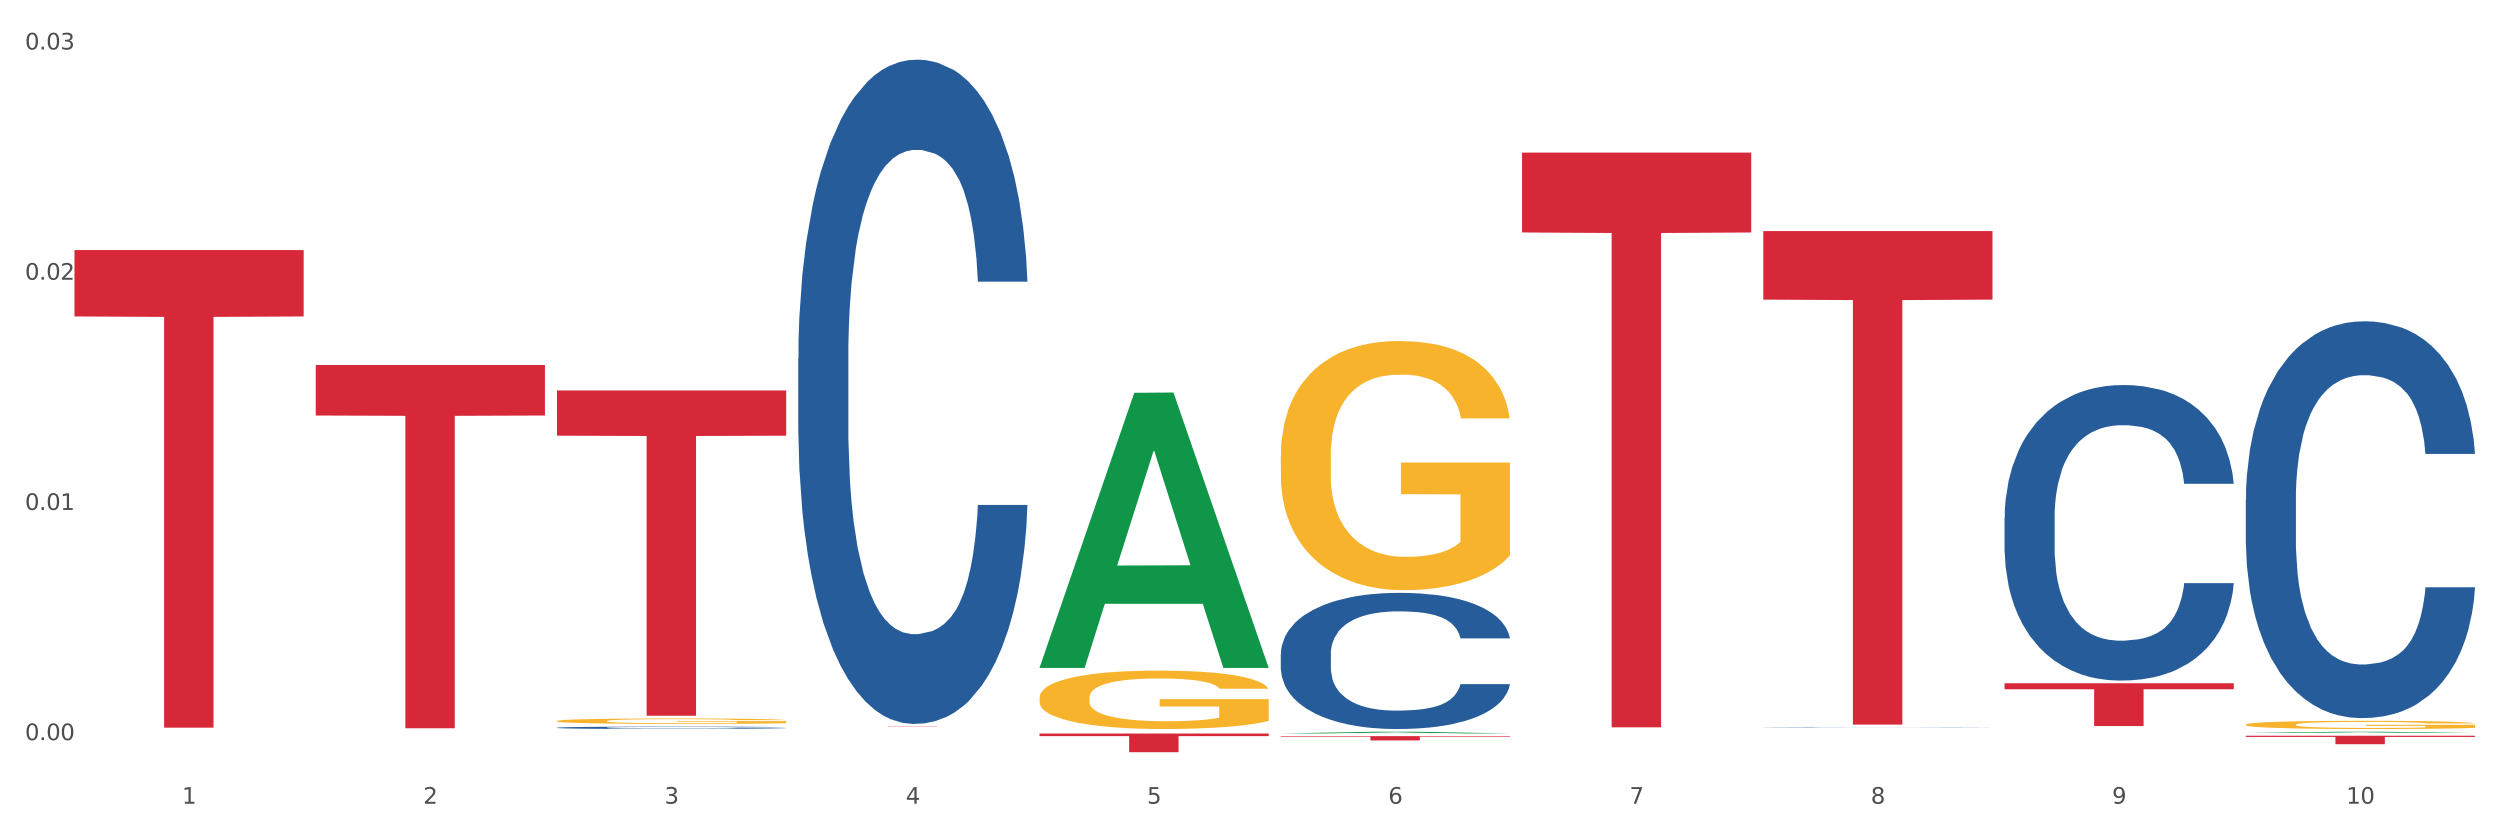 <?xml version="1.0" encoding="utf-8" standalone="no"?>
<!DOCTYPE svg PUBLIC "-//W3C//DTD SVG 1.1//EN"
  "http://www.w3.org/Graphics/SVG/1.1/DTD/svg11.dtd">
<svg xmlns:xlink="http://www.w3.org/1999/xlink" width="1080pt" height="360pt" viewBox="0 0 1080 360" xmlns="http://www.w3.org/2000/svg" version="1.1">
 <rect x="0" y="0" width="1080" height="360" fill="#333333" stroke="none"/>
 <defs>
  <style type="text/css">*{stroke-linejoin: round; stroke-linecap: butt}</style>
 </defs>
 <g id="figure_1">
  <g id="patch_1">
   <path d="M 0 360 
L 1080 360 
L 1080 0 
L 0 0 
z
" style="fill: #ffffff; stroke: #ffffff; stroke-linejoin: miter"/>
  </g>
  <g id="axes_1">
   <g id="matplotlib.axis_1">
    <g id="xtick_1">
     <g id="text_1">
      <!-- 1 -->
      <g style="fill: #4d4d4d" transform="translate(78.627 347.204) scale(0.096 -0.096)">
       <defs>
        <path id="DejaVuSans-31" d="M 794 531 
L 1825 531 
L 1825 4091 
L 703 3866 
L 703 4441 
L 1819 4666 
L 2450 4666 
L 2450 531 
L 3481 531 
L 3481 0 
L 794 0 
L 794 531 
z
" transform="scale(0.016)"/>
       </defs>
       <use xlink:href="#DejaVuSans-31"/>
      </g>
     </g>
    </g>
    <g id="xtick_2">
     <g id="text_2">
      <!-- 2 -->
      <g style="fill: #4d4d4d" transform="translate(182.851 347.204) scale(0.096 -0.096)">
       <defs>
        <path id="DejaVuSans-32" d="M 1228 531 
L 3431 531 
L 3431 0 
L 469 0 
L 469 531 
Q 828 903 1448 1529 
Q 2069 2156 2228 2338 
Q 2531 2678 2651 2914 
Q 2772 3150 2772 3378 
Q 2772 3750 2511 3984 
Q 2250 4219 1831 4219 
Q 1534 4219 1204 4116 
Q 875 4013 500 3803 
L 500 4441 
Q 881 4594 1212 4672 
Q 1544 4750 1819 4750 
Q 2544 4750 2975 4387 
Q 3406 4025 3406 3419 
Q 3406 3131 3298 2873 
Q 3191 2616 2906 2266 
Q 2828 2175 2409 1742 
Q 1991 1309 1228 531 
z
" transform="scale(0.016)"/>
       </defs>
       <use xlink:href="#DejaVuSans-32"/>
      </g>
     </g>
    </g>
    <g id="xtick_3">
     <g id="text_3">
      <!-- 3 -->
      <g style="fill: #4d4d4d" transform="translate(287.074 347.204) scale(0.096 -0.096)">
       <defs>
        <path id="DejaVuSans-33" d="M 2597 2516 
Q 3050 2419 3304 2112 
Q 3559 1806 3559 1356 
Q 3559 666 3084 287 
Q 2609 -91 1734 -91 
Q 1441 -91 1130 -33 
Q 819 25 488 141 
L 488 750 
Q 750 597 1062 519 
Q 1375 441 1716 441 
Q 2309 441 2620 675 
Q 2931 909 2931 1356 
Q 2931 1769 2642 2001 
Q 2353 2234 1838 2234 
L 1294 2234 
L 1294 2753 
L 1863 2753 
Q 2328 2753 2575 2939 
Q 2822 3125 2822 3475 
Q 2822 3834 2567 4026 
Q 2313 4219 1838 4219 
Q 1578 4219 1281 4162 
Q 984 4106 628 3988 
L 628 4550 
Q 988 4650 1302 4700 
Q 1616 4750 1894 4750 
Q 2613 4750 3031 4423 
Q 3450 4097 3450 3541 
Q 3450 3153 3228 2886 
Q 3006 2619 2597 2516 
z
" transform="scale(0.016)"/>
       </defs>
       <use xlink:href="#DejaVuSans-33"/>
      </g>
     </g>
    </g>
    <g id="xtick_4">
     <g id="text_4">
      <!-- 4 -->
      <g style="fill: #4d4d4d" transform="translate(391.298 347.204) scale(0.096 -0.096)">
       <defs>
        <path id="DejaVuSans-34" d="M 2419 4116 
L 825 1625 
L 2419 1625 
L 2419 4116 
z
M 2253 4666 
L 3047 4666 
L 3047 1625 
L 3713 1625 
L 3713 1100 
L 3047 1100 
L 3047 0 
L 2419 0 
L 2419 1100 
L 313 1100 
L 313 1709 
L 2253 4666 
z
" transform="scale(0.016)"/>
       </defs>
       <use xlink:href="#DejaVuSans-34"/>
      </g>
     </g>
    </g>
    <g id="xtick_5">
     <g id="text_5">
      <!-- 5 -->
      <g style="fill: #4d4d4d" transform="translate(495.522 347.204) scale(0.096 -0.096)">
       <defs>
        <path id="DejaVuSans-35" d="M 691 4666 
L 3169 4666 
L 3169 4134 
L 1269 4134 
L 1269 2991 
Q 1406 3038 1543 3061 
Q 1681 3084 1819 3084 
Q 2600 3084 3056 2656 
Q 3513 2228 3513 1497 
Q 3513 744 3044 326 
Q 2575 -91 1722 -91 
Q 1428 -91 1123 -41 
Q 819 9 494 109 
L 494 744 
Q 775 591 1075 516 
Q 1375 441 1709 441 
Q 2250 441 2565 725 
Q 2881 1009 2881 1497 
Q 2881 1984 2565 2268 
Q 2250 2553 1709 2553 
Q 1456 2553 1204 2497 
Q 953 2441 691 2322 
L 691 4666 
z
" transform="scale(0.016)"/>
       </defs>
       <use xlink:href="#DejaVuSans-35"/>
      </g>
     </g>
    </g>
    <g id="xtick_6">
     <g id="text_6">
      <!-- 6 -->
      <g style="fill: #4d4d4d" transform="translate(599.745 347.204) scale(0.096 -0.096)">
       <defs>
        <path id="DejaVuSans-36" d="M 2113 2584 
Q 1688 2584 1439 2293 
Q 1191 2003 1191 1497 
Q 1191 994 1439 701 
Q 1688 409 2113 409 
Q 2538 409 2786 701 
Q 3034 994 3034 1497 
Q 3034 2003 2786 2293 
Q 2538 2584 2113 2584 
z
M 3366 4563 
L 3366 3988 
Q 3128 4100 2886 4159 
Q 2644 4219 2406 4219 
Q 1781 4219 1451 3797 
Q 1122 3375 1075 2522 
Q 1259 2794 1537 2939 
Q 1816 3084 2150 3084 
Q 2853 3084 3261 2657 
Q 3669 2231 3669 1497 
Q 3669 778 3244 343 
Q 2819 -91 2113 -91 
Q 1303 -91 875 529 
Q 447 1150 447 2328 
Q 447 3434 972 4092 
Q 1497 4750 2381 4750 
Q 2619 4750 2861 4703 
Q 3103 4656 3366 4563 
z
" transform="scale(0.016)"/>
       </defs>
       <use xlink:href="#DejaVuSans-36"/>
      </g>
     </g>
    </g>
    <g id="xtick_7">
     <g id="text_7">
      <!-- 7 -->
      <g style="fill: #4d4d4d" transform="translate(703.969 347.204) scale(0.096 -0.096)">
       <defs>
        <path id="DejaVuSans-37" d="M 525 4666 
L 3525 4666 
L 3525 4397 
L 1831 0 
L 1172 0 
L 2766 4134 
L 525 4134 
L 525 4666 
z
" transform="scale(0.016)"/>
       </defs>
       <use xlink:href="#DejaVuSans-37"/>
      </g>
     </g>
    </g>
    <g id="xtick_8">
     <g id="text_8">
      <!-- 8 -->
      <g style="fill: #4d4d4d" transform="translate(808.193 347.204) scale(0.096 -0.096)">
       <defs>
        <path id="DejaVuSans-38" d="M 2034 2216 
Q 1584 2216 1326 1975 
Q 1069 1734 1069 1313 
Q 1069 891 1326 650 
Q 1584 409 2034 409 
Q 2484 409 2743 651 
Q 3003 894 3003 1313 
Q 3003 1734 2745 1975 
Q 2488 2216 2034 2216 
z
M 1403 2484 
Q 997 2584 770 2862 
Q 544 3141 544 3541 
Q 544 4100 942 4425 
Q 1341 4750 2034 4750 
Q 2731 4750 3128 4425 
Q 3525 4100 3525 3541 
Q 3525 3141 3298 2862 
Q 3072 2584 2669 2484 
Q 3125 2378 3379 2068 
Q 3634 1759 3634 1313 
Q 3634 634 3220 271 
Q 2806 -91 2034 -91 
Q 1263 -91 848 271 
Q 434 634 434 1313 
Q 434 1759 690 2068 
Q 947 2378 1403 2484 
z
M 1172 3481 
Q 1172 3119 1398 2916 
Q 1625 2713 2034 2713 
Q 2441 2713 2670 2916 
Q 2900 3119 2900 3481 
Q 2900 3844 2670 4047 
Q 2441 4250 2034 4250 
Q 1625 4250 1398 4047 
Q 1172 3844 1172 3481 
z
" transform="scale(0.016)"/>
       </defs>
       <use xlink:href="#DejaVuSans-38"/>
      </g>
     </g>
    </g>
    <g id="xtick_9">
     <g id="text_9">
      <!-- 9 -->
      <g style="fill: #4d4d4d" transform="translate(912.416 347.204) scale(0.096 -0.096)">
       <defs>
        <path id="DejaVuSans-39" d="M 703 97 
L 703 672 
Q 941 559 1184 500 
Q 1428 441 1663 441 
Q 2288 441 2617 861 
Q 2947 1281 2994 2138 
Q 2813 1869 2534 1725 
Q 2256 1581 1919 1581 
Q 1219 1581 811 2004 
Q 403 2428 403 3163 
Q 403 3881 828 4315 
Q 1253 4750 1959 4750 
Q 2769 4750 3195 4129 
Q 3622 3509 3622 2328 
Q 3622 1225 3098 567 
Q 2575 -91 1691 -91 
Q 1453 -91 1209 -44 
Q 966 3 703 97 
z
M 1959 2075 
Q 2384 2075 2632 2365 
Q 2881 2656 2881 3163 
Q 2881 3666 2632 3958 
Q 2384 4250 1959 4250 
Q 1534 4250 1286 3958 
Q 1038 3666 1038 3163 
Q 1038 2656 1286 2365 
Q 1534 2075 1959 2075 
z
" transform="scale(0.016)"/>
       </defs>
       <use xlink:href="#DejaVuSans-39"/>
      </g>
     </g>
    </g>
    <g id="xtick_10">
     <g id="text_10">
      <!-- 10 -->
      <g style="fill: #4d4d4d" transform="translate(1013.586 347.204) scale(0.096 -0.096)">
       <defs>
        <path id="DejaVuSans-30" d="M 2034 4250 
Q 1547 4250 1301 3770 
Q 1056 3291 1056 2328 
Q 1056 1369 1301 889 
Q 1547 409 2034 409 
Q 2525 409 2770 889 
Q 3016 1369 3016 2328 
Q 3016 3291 2770 3770 
Q 2525 4250 2034 4250 
z
M 2034 4750 
Q 2819 4750 3233 4129 
Q 3647 3509 3647 2328 
Q 3647 1150 3233 529 
Q 2819 -91 2034 -91 
Q 1250 -91 836 529 
Q 422 1150 422 2328 
Q 422 3509 836 4129 
Q 1250 4750 2034 4750 
z
" transform="scale(0.016)"/>
       </defs>
       <use xlink:href="#DejaVuSans-31"/>
       <use xlink:href="#DejaVuSans-30" transform="translate(63.623 0)"/>
      </g>
     </g>
    </g>
    <g id="xtick_11"/>
    <g id="xtick_12"/>
    <g id="xtick_13"/>
    <g id="xtick_14"/>
    <g id="xtick_15"/>
    <g id="xtick_16"/>
    <g id="xtick_17"/>
    <g id="xtick_18"/>
    <g id="xtick_19"/>
   </g>
   <g id="matplotlib.axis_2">
    <g id="ytick_1">
     <g id="text_11">
      <!-- 0.00 -->
      <g style="fill: #4d4d4d" transform="translate(10.8 319.746) scale(0.096 -0.096)">
       <defs>
        <path id="DejaVuSans-2e" d="M 684 794 
L 1344 794 
L 1344 0 
L 684 0 
L 684 794 
z
" transform="scale(0.016)"/>
       </defs>
       <use xlink:href="#DejaVuSans-30"/>
       <use xlink:href="#DejaVuSans-2e" transform="translate(63.623 0)"/>
       <use xlink:href="#DejaVuSans-30" transform="translate(95.41 0)"/>
       <use xlink:href="#DejaVuSans-30" transform="translate(159.033 0)"/>
      </g>
     </g>
    </g>
    <g id="ytick_2">
     <g id="text_12">
      <!-- 0.01 -->
      <g style="fill: #4d4d4d" transform="translate(10.8 220.291) scale(0.096 -0.096)">
       <use xlink:href="#DejaVuSans-30"/>
       <use xlink:href="#DejaVuSans-2e" transform="translate(63.623 0)"/>
       <use xlink:href="#DejaVuSans-30" transform="translate(95.41 0)"/>
       <use xlink:href="#DejaVuSans-31" transform="translate(159.033 0)"/>
      </g>
     </g>
    </g>
    <g id="ytick_3">
     <g id="text_13">
      <!-- 0.02 -->
      <g style="fill: #4d4d4d" transform="translate(10.8 120.836) scale(0.096 -0.096)">
       <use xlink:href="#DejaVuSans-30"/>
       <use xlink:href="#DejaVuSans-2e" transform="translate(63.623 0)"/>
       <use xlink:href="#DejaVuSans-30" transform="translate(95.41 0)"/>
       <use xlink:href="#DejaVuSans-32" transform="translate(159.033 0)"/>
      </g>
     </g>
    </g>
    <g id="ytick_4">
     <g id="text_14">
      <!-- 0.03 -->
      <g style="fill: #4d4d4d" transform="translate(10.8 21.38) scale(0.096 -0.096)">
       <use xlink:href="#DejaVuSans-30"/>
       <use xlink:href="#DejaVuSans-2e" transform="translate(63.623 0)"/>
       <use xlink:href="#DejaVuSans-30" transform="translate(95.41 0)"/>
       <use xlink:href="#DejaVuSans-33" transform="translate(159.033 0)"/>
      </g>
     </g>
    </g>
    <g id="ytick_5"/>
    <g id="ytick_6"/>
    <g id="ytick_7"/>
   </g>
   <g id="PolyCollection_1">
    <path d="M 449.069 288.326 
L 449.172 288.214 
L 490.001 169.681 
L 506.946 169.569 
L 548.082 288.549 
L 528.484 288.549 
L 519.603 260.843 
L 477.446 260.843 
L 477.14 261.29 
L 468.566 288.549 
L 449.069 288.549 
L 449.069 288.326 
L 482.754 244.309 
L 514.295 244.197 
L 498.678 194.929 
L 498.474 194.706 
L 498.269 195.041 
L 482.652 244.197 
L 482.754 244.309 
L 449.069 288.326 
z
" clip-path="url(#pb87af88dc3)" style="fill: #109648"/>
    <path d="M 553.293 318.014 
L 652.306 318.014 
L 652.306 318.272 
L 613.358 318.273 
L 613.358 319.871 
L 592.006 319.871 
L 592.006 318.273 
L 553.293 318.272 
L 553.293 318.015 
L 553.293 318.014 
z
" clip-path="url(#pb87af88dc3)" style="fill: #d62839"/>
    <path d="M 657.517 65.922 
L 756.529 65.922 
L 756.529 100.425 
L 717.581 100.658 
L 717.581 314.205 
L 696.23 314.205 
L 696.23 100.658 
L 657.517 100.425 
L 657.517 66.155 
L 657.517 65.922 
z
" clip-path="url(#pb87af88dc3)" style="fill: #d62839"/>
    <path d="M 761.74 99.81 
L 860.753 99.81 
L 860.753 129.439 
L 821.805 129.639 
L 821.805 313.017 
L 800.454 313.017 
L 800.454 129.639 
L 761.74 129.439 
L 761.74 100.01 
L 761.74 99.81 
z
" clip-path="url(#pb87af88dc3)" style="fill: #d62839"/>
    <path d="M 865.964 295.183 
L 964.976 295.183 
L 964.976 297.749 
L 926.028 297.767 
L 926.028 313.652 
L 904.677 313.652 
L 904.677 297.767 
L 865.964 297.749 
L 865.964 295.2 
L 865.964 295.183 
z
" clip-path="url(#pb87af88dc3)" style="fill: #d62839"/>
    <path d="M 449.069 301.368 
L 449.186 301.345 
L 449.186 300.516 
L 449.42 299.801 
L 450.589 298.073 
L 452.343 296.645 
L 453.628 295.885 
L 454.914 295.263 
L 456.434 294.641 
L 458.304 293.996 
L 461.694 293.051 
L 463.799 292.567 
L 466.37 292.06 
L 471.046 291.323 
L 474.436 290.908 
L 477.943 290.563 
L 483.671 290.148 
L 487.412 289.964 
L 491.386 289.826 
L 496.179 289.733 
L 499.803 289.71 
L 507.752 289.779 
L 514.532 289.987 
L 517.805 290.148 
L 522.014 290.425 
L 524.235 290.609 
L 527.859 290.978 
L 531.599 291.461 
L 534.171 291.876 
L 538.029 292.659 
L 540.951 293.443 
L 543.64 294.41 
L 545.043 295.078 
L 546.095 295.7 
L 547.03 296.415 
L 547.965 297.544 
L 526.923 297.544 
L 526.105 296.737 
L 524.819 295.977 
L 522.949 295.24 
L 521.312 294.779 
L 518.507 294.203 
L 515.935 293.834 
L 513.246 293.558 
L 509.973 293.327 
L 507.401 293.212 
L 503.778 293.12 
L 496.647 293.143 
L 491.854 293.327 
L 488.581 293.558 
L 486.477 293.765 
L 484.606 293.996 
L 482.502 294.318 
L 480.047 294.802 
L 478.294 295.24 
L 476.54 295.793 
L 475.138 296.346 
L 473.852 296.991 
L 472.8 297.682 
L 471.981 298.396 
L 471.28 299.271 
L 470.696 300.723 
L 470.696 303.879 
L 470.929 304.593 
L 471.514 305.538 
L 472.215 306.252 
L 473.384 307.105 
L 474.436 307.681 
L 476.424 308.51 
L 478.645 309.201 
L 480.398 309.639 
L 482.152 310.007 
L 485.191 310.514 
L 488.581 310.929 
L 491.503 311.182 
L 495.478 311.413 
L 498.167 311.505 
L 500.505 311.551 
L 506.232 311.551 
L 510.324 311.482 
L 514.883 311.321 
L 518.39 311.113 
L 521.312 310.86 
L 524.585 310.445 
L 526.69 310.054 
L 526.69 305.238 
L 500.972 305.215 
L 500.972 302.013 
L 548.082 302.013 
L 548.082 311.413 
L 546.095 311.897 
L 543.874 312.334 
L 541.536 312.726 
L 538.029 313.21 
L 533.82 313.671 
L 530.08 313.993 
L 526.105 314.27 
L 521.429 314.523 
L 515.351 314.753 
L 511.61 314.846 
L 506.934 314.915 
L 501.44 314.938 
L 496.647 314.892 
L 491.971 314.776 
L 487.061 314.569 
L 482.268 314.27 
L 478.645 313.97 
L 475.021 313.601 
L 471.163 313.118 
L 468.124 312.657 
L 465.786 312.242 
L 463.214 311.712 
L 460.409 311.021 
L 458.304 310.399 
L 456.434 309.754 
L 454.447 308.925 
L 453.044 308.21 
L 451.641 307.312 
L 450.823 306.644 
L 449.888 305.607 
L 449.186 304.156 
L 449.069 301.368 
z
" clip-path="url(#pb87af88dc3)" style="fill: #f7b32b"/>
    <path d="M 553.293 197.06 
L 553.41 196.961 
L 553.41 193.423 
L 553.644 190.376 
L 554.813 183.004 
L 556.566 176.91 
L 557.852 173.666 
L 559.138 171.012 
L 560.658 168.358 
L 562.528 165.606 
L 565.918 161.576 
L 568.022 159.512 
L 570.594 157.349 
L 575.27 154.204 
L 578.66 152.435 
L 582.167 150.96 
L 587.895 149.191 
L 591.636 148.405 
L 595.61 147.815 
L 600.403 147.422 
L 604.027 147.323 
L 611.976 147.618 
L 618.756 148.503 
L 622.029 149.191 
L 626.237 150.371 
L 628.458 151.157 
L 632.082 152.73 
L 635.823 154.794 
L 638.395 156.563 
L 642.252 159.905 
L 645.175 163.247 
L 647.863 167.375 
L 649.266 170.226 
L 650.318 172.88 
L 651.253 175.927 
L 652.189 180.743 
L 631.147 180.743 
L 630.329 177.303 
L 629.043 174.059 
L 627.173 170.914 
L 625.536 168.948 
L 622.73 166.491 
L 620.159 164.918 
L 617.47 163.738 
L 614.197 162.755 
L 611.625 162.264 
L 608.001 161.871 
L 600.87 161.969 
L 596.078 162.755 
L 592.805 163.738 
L 590.7 164.623 
L 588.83 165.606 
L 586.726 166.982 
L 584.271 169.046 
L 582.518 170.914 
L 580.764 173.273 
L 579.361 175.632 
L 578.075 178.384 
L 577.023 181.333 
L 576.205 184.38 
L 575.504 188.115 
L 574.919 194.307 
L 574.919 207.774 
L 575.153 210.821 
L 575.737 214.851 
L 576.439 217.898 
L 577.608 221.535 
L 578.66 223.992 
L 580.647 227.53 
L 582.868 230.479 
L 584.622 232.347 
L 586.375 233.92 
L 589.415 236.082 
L 592.805 237.851 
L 595.727 238.932 
L 599.702 239.915 
L 602.39 240.309 
L 604.728 240.505 
L 610.456 240.505 
L 614.548 240.21 
L 619.107 239.522 
L 622.613 238.638 
L 625.536 237.556 
L 628.809 235.787 
L 630.913 234.116 
L 630.913 213.573 
L 605.196 213.475 
L 605.196 199.812 
L 652.306 199.812 
L 652.306 239.915 
L 650.318 241.98 
L 648.097 243.847 
L 645.759 245.518 
L 642.252 247.582 
L 638.044 249.548 
L 634.303 250.924 
L 630.329 252.104 
L 625.653 253.185 
L 619.574 254.168 
L 615.833 254.561 
L 611.158 254.856 
L 605.663 254.954 
L 600.87 254.758 
L 596.195 254.266 
L 591.285 253.382 
L 586.492 252.104 
L 582.868 250.826 
L 579.244 249.253 
L 575.387 247.189 
L 572.347 245.223 
L 570.009 243.454 
L 567.438 241.193 
L 564.632 238.244 
L 562.528 235.591 
L 560.658 232.838 
L 558.67 229.3 
L 557.268 226.253 
L 555.865 222.419 
L 555.047 219.569 
L 554.111 215.146 
L 553.41 208.953 
L 553.293 197.06 
z
" clip-path="url(#pb87af88dc3)" style="fill: #f7b32b"/>
    <path d="M 449.069 316.888 
L 548.082 316.888 
L 548.082 318.008 
L 509.134 318.016 
L 509.134 324.95 
L 487.783 324.95 
L 487.783 318.016 
L 449.069 318.008 
L 449.069 316.895 
L 449.069 316.888 
z
" clip-path="url(#pb87af88dc3)" style="fill: #d62839"/>
    <path d="M 970.188 313.032 
L 970.304 313.029 
L 970.304 312.912 
L 970.538 312.812 
L 971.707 312.569 
L 973.461 312.368 
L 974.747 312.262 
L 976.032 312.174 
L 977.552 312.087 
L 979.422 311.996 
L 982.813 311.864 
L 984.917 311.796 
L 987.488 311.724 
L 992.164 311.621 
L 995.554 311.563 
L 999.061 311.514 
L 1004.789 311.456 
L 1008.53 311.43 
L 1012.505 311.411 
L 1017.297 311.398 
L 1020.921 311.394 
L 1028.87 311.404 
L 1035.65 311.433 
L 1038.923 311.456 
L 1043.132 311.495 
L 1045.353 311.521 
L 1048.977 311.572 
L 1052.717 311.64 
L 1055.289 311.699 
L 1059.147 311.809 
L 1062.069 311.919 
L 1064.758 312.055 
L 1066.161 312.148 
L 1067.213 312.236 
L 1068.148 312.336 
L 1069.083 312.495 
L 1048.041 312.495 
L 1047.223 312.381 
L 1045.937 312.275 
L 1044.067 312.171 
L 1042.43 312.106 
L 1039.625 312.025 
L 1037.053 311.974 
L 1034.364 311.935 
L 1031.091 311.902 
L 1028.52 311.886 
L 1024.896 311.873 
L 1017.765 311.877 
L 1012.972 311.902 
L 1009.699 311.935 
L 1007.595 311.964 
L 1005.724 311.996 
L 1003.62 312.042 
L 1001.165 312.11 
L 999.412 312.171 
L 997.659 312.249 
L 996.256 312.326 
L 994.97 312.417 
L 993.918 312.514 
L 993.1 312.614 
L 992.398 312.737 
L 991.814 312.941 
L 991.814 313.385 
L 992.047 313.485 
L 992.632 313.617 
L 993.333 313.718 
L 994.502 313.838 
L 995.554 313.918 
L 997.542 314.035 
L 999.763 314.132 
L 1001.516 314.193 
L 1003.27 314.245 
L 1006.309 314.316 
L 1009.699 314.375 
L 1012.621 314.41 
L 1016.596 314.443 
L 1019.285 314.456 
L 1021.623 314.462 
L 1027.351 314.462 
L 1031.442 314.452 
L 1036.001 314.43 
L 1039.508 314.401 
L 1042.43 314.365 
L 1045.704 314.307 
L 1047.808 314.252 
L 1047.808 313.575 
L 1022.09 313.572 
L 1022.09 313.122 
L 1069.2 313.122 
L 1069.2 314.443 
L 1067.213 314.511 
L 1064.992 314.572 
L 1062.654 314.627 
L 1059.147 314.695 
L 1054.938 314.76 
L 1051.198 314.805 
L 1047.223 314.844 
L 1042.547 314.879 
L 1036.469 314.912 
L 1032.728 314.925 
L 1028.052 314.935 
L 1022.558 314.938 
L 1017.765 314.931 
L 1013.089 314.915 
L 1008.179 314.886 
L 1003.387 314.844 
L 999.763 314.802 
L 996.139 314.75 
L 992.281 314.682 
L 989.242 314.617 
L 986.904 314.559 
L 984.332 314.485 
L 981.527 314.388 
L 979.422 314.3 
L 977.552 314.21 
L 975.565 314.093 
L 974.162 313.993 
L 972.759 313.867 
L 971.941 313.773 
L 971.006 313.627 
L 970.304 313.423 
L 970.188 313.032 
z
" clip-path="url(#pb87af88dc3)" style="fill: #f7b32b"/>
    <path d="M 344.846 154.708 
L 344.963 154.446 
L 344.963 147.107 
L 345.314 137.148 
L 346.601 118.802 
L 348.24 104.911 
L 351.049 88.661 
L 352.57 81.847 
L 354.56 74.246 
L 358.656 61.928 
L 363.338 51.444 
L 366.615 45.678 
L 369.072 42.009 
L 374.573 35.457 
L 377.733 32.574 
L 381.01 30.215 
L 383.819 28.642 
L 388.5 26.808 
L 392.245 26.022 
L 396.576 25.759 
L 400.204 26.022 
L 405.002 27.07 
L 412.025 30.215 
L 414.716 32.05 
L 418.344 35.195 
L 422.09 39.388 
L 425.133 43.582 
L 428.644 49.61 
L 432.272 57.472 
L 435.783 67.432 
L 438.241 76.605 
L 440.23 86.302 
L 441.986 98.097 
L 443.273 110.939 
L 443.858 121.685 
L 422.441 121.685 
L 421.856 111.987 
L 420.685 101.504 
L 419.515 94.427 
L 418.227 88.661 
L 416.238 82.109 
L 414.482 77.916 
L 411.556 72.936 
L 408.865 69.791 
L 406.641 67.956 
L 403.949 66.384 
L 398.214 64.811 
L 394.118 64.811 
L 391.543 65.335 
L 388.383 66.646 
L 385.691 68.48 
L 382.531 71.625 
L 380.074 75.033 
L 377.616 79.488 
L 376.211 82.633 
L 374.105 88.399 
L 372.7 93.117 
L 370.828 101.242 
L 369.775 107.008 
L 367.902 121.947 
L 367.083 132.955 
L 366.732 140.555 
L 366.498 148.942 
L 366.498 189.828 
L 367.2 208.175 
L 367.785 216.037 
L 368.721 224.948 
L 370.477 236.48 
L 373.052 247.75 
L 375.743 255.875 
L 377.967 260.855 
L 380.074 264.524 
L 382.18 267.407 
L 384.755 270.028 
L 386.862 271.601 
L 390.022 273.173 
L 393.767 273.959 
L 396.693 273.959 
L 402.662 272.649 
L 405.353 271.338 
L 407.928 269.504 
L 410.737 266.621 
L 412.961 263.476 
L 414.248 261.117 
L 416.355 256.137 
L 417.993 250.895 
L 419.398 244.867 
L 420.334 239.625 
L 421.387 231.763 
L 422.207 222.852 
L 422.441 218.134 
L 443.858 218.134 
L 443.39 227.569 
L 442.571 236.743 
L 440.932 249.061 
L 439.645 256.137 
L 437.655 264.786 
L 435.549 272.125 
L 432.623 280.25 
L 429.931 286.278 
L 427.122 291.519 
L 424.079 296.237 
L 418.579 302.789 
L 416.589 304.624 
L 412.376 307.769 
L 409.099 309.604 
L 404.3 311.438 
L 399.385 312.487 
L 394.235 312.749 
L 389.671 312.225 
L 384.638 310.652 
L 381.478 309.08 
L 377.967 306.721 
L 373.871 303.051 
L 370.009 298.596 
L 366.38 293.354 
L 362.986 287.326 
L 359.826 280.512 
L 355.73 269.242 
L 352.687 258.234 
L 350.464 248.012 
L 348.942 239.363 
L 347.421 228.356 
L 346.601 220.755 
L 345.314 202.409 
L 344.846 185.373 
L 344.846 154.708 
z
" clip-path="url(#pb87af88dc3)" style="fill: #255c99"/>
    <path d="M 553.293 282.545 
L 553.41 282.492 
L 553.41 280.987 
L 553.761 278.946 
L 555.049 275.186 
L 556.687 272.339 
L 559.496 269.008 
L 561.017 267.611 
L 563.007 266.054 
L 567.103 263.529 
L 571.785 261.38 
L 575.062 260.198 
L 577.52 259.446 
L 583.02 258.103 
L 586.18 257.512 
L 589.457 257.029 
L 592.266 256.706 
L 596.948 256.33 
L 600.693 256.169 
L 605.023 256.116 
L 608.651 256.169 
L 613.45 256.384 
L 620.472 257.029 
L 623.164 257.405 
L 626.792 258.049 
L 630.537 258.909 
L 633.58 259.768 
L 637.091 261.004 
L 640.719 262.616 
L 644.23 264.657 
L 646.688 266.537 
L 648.677 268.525 
L 650.433 270.942 
L 651.72 273.574 
L 652.306 275.777 
L 630.888 275.777 
L 630.303 273.789 
L 629.132 271.64 
L 627.962 270.19 
L 626.675 269.008 
L 624.685 267.665 
L 622.929 266.806 
L 620.004 265.785 
L 617.312 265.14 
L 615.088 264.764 
L 612.396 264.442 
L 606.661 264.12 
L 602.565 264.12 
L 599.99 264.227 
L 596.83 264.496 
L 594.139 264.872 
L 590.979 265.516 
L 588.521 266.215 
L 586.063 267.128 
L 584.659 267.773 
L 582.552 268.954 
L 581.148 269.921 
L 579.275 271.587 
L 578.222 272.768 
L 576.349 275.83 
L 575.53 278.087 
L 575.179 279.644 
L 574.945 281.363 
L 574.945 289.744 
L 575.647 293.504 
L 576.232 295.115 
L 577.168 296.942 
L 578.924 299.306 
L 581.499 301.615 
L 584.191 303.281 
L 586.414 304.301 
L 588.521 305.053 
L 590.628 305.644 
L 593.202 306.182 
L 595.309 306.504 
L 598.469 306.826 
L 602.214 306.987 
L 605.14 306.987 
L 611.109 306.719 
L 613.801 306.45 
L 616.375 306.074 
L 619.184 305.483 
L 621.408 304.839 
L 622.695 304.355 
L 624.802 303.334 
L 626.441 302.26 
L 627.845 301.025 
L 628.781 299.95 
L 629.835 298.339 
L 630.654 296.512 
L 630.888 295.545 
L 652.306 295.545 
L 651.837 297.479 
L 651.018 299.359 
L 649.38 301.884 
L 648.092 303.334 
L 646.103 305.107 
L 643.996 306.611 
L 641.07 308.277 
L 638.378 309.512 
L 635.569 310.587 
L 632.526 311.553 
L 627.026 312.896 
L 625.036 313.272 
L 620.823 313.917 
L 617.546 314.293 
L 612.747 314.669 
L 607.832 314.884 
L 602.682 314.938 
L 598.118 314.83 
L 593.085 314.508 
L 589.925 314.186 
L 586.414 313.702 
L 582.318 312.95 
L 578.456 312.037 
L 574.828 310.963 
L 571.434 309.727 
L 568.274 308.33 
L 564.177 306.02 
L 561.135 303.764 
L 558.911 301.669 
L 557.389 299.896 
L 555.868 297.64 
L 555.049 296.082 
L 553.761 292.322 
L 553.293 288.83 
L 553.293 282.545 
z
" clip-path="url(#pb87af88dc3)" style="fill: #255c99"/>
    <path d="M 761.74 314.249 
L 761.857 314.249 
L 761.857 314.244 
L 762.208 314.239 
L 763.496 314.229 
L 765.134 314.221 
L 767.943 314.213 
L 769.465 314.209 
L 771.454 314.205 
L 775.551 314.198 
L 780.232 314.192 
L 783.509 314.189 
L 785.967 314.187 
L 791.467 314.184 
L 794.627 314.182 
L 797.904 314.181 
L 800.713 314.18 
L 805.395 314.179 
L 809.14 314.178 
L 813.47 314.178 
L 817.098 314.178 
L 821.897 314.179 
L 828.919 314.181 
L 831.611 314.182 
L 835.239 314.183 
L 838.984 314.186 
L 842.027 314.188 
L 845.538 314.191 
L 849.166 314.196 
L 852.677 314.201 
L 855.135 314.206 
L 857.125 314.211 
L 858.88 314.218 
L 860.168 314.225 
L 860.753 314.231 
L 839.335 314.231 
L 838.75 314.225 
L 837.58 314.22 
L 836.409 314.216 
L 835.122 314.213 
L 833.132 314.209 
L 831.377 314.207 
L 828.451 314.204 
L 825.759 314.202 
L 823.535 314.201 
L 820.843 314.2 
L 815.109 314.2 
L 811.012 314.2 
L 808.438 314.2 
L 805.278 314.201 
L 802.586 314.202 
L 799.426 314.203 
L 796.968 314.205 
L 794.51 314.208 
L 793.106 314.209 
L 790.999 314.212 
L 789.595 314.215 
L 787.722 314.219 
L 786.669 314.223 
L 784.796 314.231 
L 783.977 314.237 
L 783.626 314.241 
L 783.392 314.245 
L 783.392 314.268 
L 784.094 314.278 
L 784.679 314.282 
L 785.616 314.287 
L 787.371 314.293 
L 789.946 314.299 
L 792.638 314.304 
L 794.862 314.307 
L 796.968 314.309 
L 799.075 314.31 
L 801.65 314.312 
L 803.756 314.312 
L 806.916 314.313 
L 810.661 314.314 
L 813.587 314.314 
L 819.556 314.313 
L 822.248 314.312 
L 824.823 314.311 
L 827.632 314.31 
L 829.855 314.308 
L 831.143 314.307 
L 833.249 314.304 
L 834.888 314.301 
L 836.292 314.298 
L 837.229 314.295 
L 838.282 314.291 
L 839.101 314.286 
L 839.335 314.283 
L 860.753 314.283 
L 860.285 314.288 
L 859.465 314.293 
L 857.827 314.3 
L 856.539 314.304 
L 854.55 314.309 
L 852.443 314.313 
L 849.517 314.317 
L 846.825 314.32 
L 844.017 314.323 
L 840.974 314.326 
L 835.473 314.329 
L 833.483 314.33 
L 829.27 314.332 
L 825.993 314.333 
L 821.195 314.334 
L 816.279 314.335 
L 811.13 314.335 
L 806.565 314.335 
L 801.533 314.334 
L 798.373 314.333 
L 794.862 314.332 
L 790.765 314.33 
L 786.903 314.327 
L 783.275 314.324 
L 779.881 314.321 
L 776.721 314.317 
L 772.625 314.311 
L 769.582 314.305 
L 767.358 314.3 
L 765.837 314.295 
L 764.315 314.289 
L 763.496 314.285 
L 762.208 314.275 
L 761.74 314.265 
L 761.74 314.249 
z
" clip-path="url(#pb87af88dc3)" style="fill: #255c99"/>
    <path d="M 865.964 223.705 
L 866.081 223.589 
L 866.081 220.323 
L 866.432 215.892 
L 867.719 207.73 
L 869.358 201.549 
L 872.167 194.319 
L 873.688 191.287 
L 875.678 187.906 
L 879.774 182.425 
L 884.456 177.761 
L 887.733 175.195 
L 890.19 173.563 
L 895.691 170.647 
L 898.851 169.365 
L 902.128 168.315 
L 904.937 167.615 
L 909.618 166.799 
L 913.364 166.449 
L 917.694 166.333 
L 921.322 166.449 
L 926.12 166.916 
L 933.143 168.315 
L 935.834 169.131 
L 939.463 170.531 
L 943.208 172.397 
L 946.251 174.262 
L 949.762 176.944 
L 953.39 180.443 
L 956.901 184.874 
L 959.359 188.955 
L 961.348 193.27 
L 963.104 198.517 
L 964.391 204.231 
L 964.976 209.012 
L 943.559 209.012 
L 942.974 204.698 
L 941.803 200.033 
L 940.633 196.885 
L 939.346 194.319 
L 937.356 191.404 
L 935.6 189.538 
L 932.674 187.323 
L 929.983 185.923 
L 927.759 185.107 
L 925.067 184.407 
L 919.332 183.708 
L 915.236 183.708 
L 912.661 183.941 
L 909.501 184.524 
L 906.81 185.34 
L 903.65 186.74 
L 901.192 188.256 
L 898.734 190.238 
L 897.33 191.637 
L 895.223 194.203 
L 893.819 196.302 
L 891.946 199.917 
L 890.893 202.482 
L 889.02 209.129 
L 888.201 214.026 
L 887.85 217.408 
L 887.616 221.14 
L 887.616 239.331 
L 888.318 247.494 
L 888.903 250.992 
L 889.839 254.957 
L 891.595 260.088 
L 894.17 265.102 
L 896.861 268.717 
L 899.085 270.932 
L 901.192 272.565 
L 903.298 273.848 
L 905.873 275.014 
L 907.98 275.713 
L 911.14 276.413 
L 914.885 276.763 
L 917.811 276.763 
L 923.78 276.18 
L 926.472 275.597 
L 929.046 274.781 
L 931.855 273.498 
L 934.079 272.098 
L 935.366 271.049 
L 937.473 268.833 
L 939.111 266.501 
L 940.516 263.819 
L 941.452 261.487 
L 942.505 257.989 
L 943.325 254.024 
L 943.559 251.925 
L 964.976 251.925 
L 964.508 256.123 
L 963.689 260.204 
L 962.05 265.685 
L 960.763 268.833 
L 958.773 272.682 
L 956.667 275.947 
L 953.741 279.562 
L 951.049 282.244 
L 948.24 284.576 
L 945.197 286.675 
L 939.697 289.59 
L 937.707 290.406 
L 933.494 291.806 
L 930.217 292.622 
L 925.418 293.438 
L 920.503 293.905 
L 915.353 294.021 
L 910.789 293.788 
L 905.756 293.088 
L 902.596 292.389 
L 899.085 291.339 
L 894.989 289.707 
L 891.127 287.724 
L 887.499 285.392 
L 884.105 282.71 
L 880.945 279.678 
L 876.848 274.664 
L 873.805 269.766 
L 871.582 265.218 
L 870.06 261.37 
L 868.539 256.473 
L 867.719 253.091 
L 866.432 244.928 
L 865.964 237.349 
L 865.964 223.705 
z
" clip-path="url(#pb87af88dc3)" style="fill: #255c99"/>
    <path d="M 970.188 215.824 
L 970.305 215.667 
L 970.305 211.284 
L 970.656 205.334 
L 971.943 194.374 
L 973.582 186.076 
L 976.39 176.369 
L 977.912 172.299 
L 979.902 167.758 
L 983.998 160.4 
L 988.679 154.137 
L 991.956 150.693 
L 994.414 148.501 
L 999.915 144.587 
L 1003.075 142.864 
L 1006.352 141.455 
L 1009.161 140.516 
L 1013.842 139.42 
L 1017.587 138.95 
L 1021.917 138.794 
L 1025.546 138.95 
L 1030.344 139.576 
L 1037.366 141.455 
L 1040.058 142.551 
L 1043.686 144.43 
L 1047.431 146.935 
L 1050.474 149.44 
L 1053.985 153.041 
L 1057.613 157.738 
L 1061.125 163.688 
L 1063.582 169.167 
L 1065.572 174.96 
L 1067.327 182.006 
L 1068.615 189.678 
L 1069.2 196.097 
L 1047.782 196.097 
L 1047.197 190.304 
L 1046.027 184.041 
L 1044.857 179.814 
L 1043.569 176.369 
L 1041.58 172.455 
L 1039.824 169.95 
L 1036.898 166.975 
L 1034.206 165.097 
L 1031.983 164.001 
L 1029.291 163.061 
L 1023.556 162.122 
L 1019.46 162.122 
L 1016.885 162.435 
L 1013.725 163.218 
L 1011.033 164.314 
L 1007.873 166.193 
L 1005.415 168.228 
L 1002.958 170.89 
L 1001.553 172.768 
L 999.447 176.213 
L 998.042 179.031 
L 996.17 183.885 
L 995.116 187.329 
L 993.244 196.253 
L 992.424 202.829 
L 992.073 207.369 
L 991.839 212.38 
L 991.839 236.804 
L 992.541 247.763 
L 993.127 252.46 
L 994.063 257.784 
L 995.818 264.672 
L 998.393 271.405 
L 1001.085 276.258 
L 1003.309 279.233 
L 1005.415 281.425 
L 1007.522 283.147 
L 1010.097 284.713 
L 1012.203 285.652 
L 1015.363 286.592 
L 1019.109 287.061 
L 1022.035 287.061 
L 1028.003 286.279 
L 1030.695 285.496 
L 1033.27 284.4 
L 1036.079 282.678 
L 1038.303 280.799 
L 1039.59 279.39 
L 1041.697 276.415 
L 1043.335 273.284 
L 1044.739 269.683 
L 1045.676 266.551 
L 1046.729 261.854 
L 1047.548 256.531 
L 1047.782 253.713 
L 1069.2 253.713 
L 1068.732 259.349 
L 1067.913 264.829 
L 1066.274 272.188 
L 1064.987 276.415 
L 1062.997 281.582 
L 1060.89 285.965 
L 1057.965 290.819 
L 1055.273 294.42 
L 1052.464 297.551 
L 1049.421 300.369 
L 1043.92 304.284 
L 1041.931 305.38 
L 1037.717 307.258 
L 1034.44 308.354 
L 1029.642 309.45 
L 1024.726 310.076 
L 1019.577 310.233 
L 1015.012 309.92 
L 1009.98 308.981 
L 1006.82 308.041 
L 1003.309 306.632 
L 999.212 304.44 
L 995.35 301.779 
L 991.722 298.647 
L 988.328 295.046 
L 985.168 290.975 
L 981.072 284.243 
L 978.029 277.667 
L 975.805 271.561 
L 974.284 266.395 
L 972.762 259.819 
L 971.943 255.279 
L 970.656 244.319 
L 970.188 234.142 
L 970.188 215.824 
z
" clip-path="url(#pb87af88dc3)" style="fill: #255c99"/>
    <path d="M 240.622 311.463 
L 240.739 311.46 
L 240.739 311.383 
L 240.973 311.316 
L 242.142 311.154 
L 243.895 311.021 
L 245.181 310.95 
L 246.467 310.892 
L 247.987 310.833 
L 249.857 310.773 
L 253.247 310.685 
L 255.351 310.639 
L 257.923 310.592 
L 262.599 310.523 
L 265.989 310.484 
L 269.496 310.452 
L 275.224 310.413 
L 278.965 310.396 
L 282.939 310.383 
L 287.732 310.374 
L 291.356 310.372 
L 299.305 310.379 
L 306.085 310.398 
L 309.358 310.413 
L 313.566 310.439 
L 315.788 310.456 
L 319.411 310.491 
L 323.152 310.536 
L 325.724 310.575 
L 329.581 310.648 
L 332.504 310.721 
L 335.193 310.812 
L 336.595 310.874 
L 337.647 310.933 
L 338.583 310.999 
L 339.518 311.105 
L 318.476 311.105 
L 317.658 311.029 
L 316.372 310.958 
L 314.502 310.889 
L 312.865 310.846 
L 310.06 310.792 
L 307.488 310.758 
L 304.799 310.732 
L 301.526 310.711 
L 298.954 310.7 
L 295.33 310.691 
L 288.2 310.693 
L 283.407 310.711 
L 280.134 310.732 
L 278.03 310.751 
L 276.159 310.773 
L 274.055 310.803 
L 271.6 310.848 
L 269.847 310.889 
L 268.093 310.941 
L 266.69 310.993 
L 265.405 311.053 
L 264.352 311.118 
L 263.534 311.185 
L 262.833 311.267 
L 262.248 311.402 
L 262.248 311.698 
L 262.482 311.764 
L 263.067 311.853 
L 263.768 311.92 
L 264.937 311.999 
L 265.989 312.053 
L 267.976 312.131 
L 270.197 312.195 
L 271.951 312.236 
L 273.704 312.271 
L 276.744 312.318 
L 280.134 312.357 
L 283.056 312.381 
L 287.031 312.402 
L 289.719 312.411 
L 292.057 312.415 
L 297.785 312.415 
L 301.877 312.409 
L 306.436 312.394 
L 309.943 312.374 
L 312.865 312.351 
L 316.138 312.312 
L 318.242 312.275 
L 318.242 311.825 
L 292.525 311.823 
L 292.525 311.523 
L 339.635 311.523 
L 339.635 312.402 
L 337.647 312.447 
L 335.426 312.488 
L 333.088 312.525 
L 329.581 312.57 
L 325.373 312.613 
L 321.632 312.644 
L 317.658 312.669 
L 312.982 312.693 
L 306.903 312.715 
L 303.163 312.723 
L 298.487 312.73 
L 292.992 312.732 
L 288.2 312.728 
L 283.524 312.717 
L 278.614 312.697 
L 273.821 312.669 
L 270.197 312.641 
L 266.574 312.607 
L 262.716 312.562 
L 259.677 312.519 
L 257.339 312.48 
L 254.767 312.43 
L 251.961 312.366 
L 249.857 312.307 
L 247.987 312.247 
L 246 312.169 
L 244.597 312.103 
L 243.194 312.019 
L 242.376 311.956 
L 241.441 311.859 
L 240.739 311.723 
L 240.622 311.463 
z
" clip-path="url(#pb87af88dc3)" style="fill: #f7b32b"/>
    <path d="M 970.188 317.832 
L 1069.2 317.832 
L 1069.2 318.341 
L 1030.252 318.345 
L 1030.252 321.499 
L 1008.901 321.499 
L 1008.901 318.345 
L 970.188 318.341 
L 970.188 317.835 
L 970.188 317.832 
z
" clip-path="url(#pb87af88dc3)" style="fill: #d62839"/>
    <path d="M 344.846 313.91 
L 443.858 313.91 
L 443.858 313.926 
L 404.91 313.927 
L 404.91 314.028 
L 383.559 314.028 
L 383.559 313.927 
L 344.846 313.926 
L 344.846 313.91 
L 344.846 313.91 
z
" clip-path="url(#pb87af88dc3)" style="fill: #d62839"/>
    <path d="M 240.622 314.363 
L 240.739 314.362 
L 240.739 314.335 
L 241.09 314.299 
L 242.378 314.232 
L 244.016 314.181 
L 246.825 314.122 
L 248.347 314.097 
L 250.336 314.07 
L 254.432 314.025 
L 259.114 313.987 
L 262.391 313.966 
L 264.849 313.952 
L 270.349 313.929 
L 273.509 313.918 
L 276.786 313.91 
L 279.595 313.904 
L 284.277 313.897 
L 288.022 313.894 
L 292.352 313.893 
L 295.98 313.894 
L 300.779 313.898 
L 307.801 313.91 
L 310.493 313.916 
L 314.121 313.928 
L 317.866 313.943 
L 320.909 313.958 
L 324.42 313.98 
L 328.048 314.009 
L 331.559 314.045 
L 334.017 314.078 
L 336.007 314.114 
L 337.762 314.157 
L 339.049 314.203 
L 339.635 314.242 
L 318.217 314.242 
L 317.632 314.207 
L 316.462 314.169 
L 315.291 314.143 
L 314.004 314.122 
L 312.014 314.098 
L 310.259 314.083 
L 307.333 314.065 
L 304.641 314.054 
L 302.417 314.047 
L 299.725 314.041 
L 293.991 314.035 
L 289.894 314.035 
L 287.32 314.037 
L 284.16 314.042 
L 281.468 314.049 
L 278.308 314.06 
L 275.85 314.073 
L 273.392 314.089 
L 271.988 314.1 
L 269.881 314.121 
L 268.477 314.138 
L 266.604 314.168 
L 265.551 314.189 
L 263.678 314.243 
L 262.859 314.283 
L 262.508 314.311 
L 262.274 314.342 
L 262.274 314.49 
L 262.976 314.557 
L 263.561 314.586 
L 264.498 314.618 
L 266.253 314.66 
L 268.828 314.701 
L 271.52 314.731 
L 273.743 314.749 
L 275.85 314.762 
L 277.957 314.773 
L 280.532 314.782 
L 282.638 314.788 
L 285.798 314.794 
L 289.543 314.797 
L 292.469 314.797 
L 298.438 314.792 
L 301.13 314.787 
L 303.705 314.78 
L 306.513 314.77 
L 308.737 314.758 
L 310.025 314.75 
L 312.131 314.732 
L 313.77 314.713 
L 315.174 314.691 
L 316.11 314.672 
L 317.164 314.643 
L 317.983 314.611 
L 318.217 314.593 
L 339.635 314.593 
L 339.167 314.628 
L 338.347 314.661 
L 336.709 314.706 
L 335.421 314.732 
L 333.432 314.763 
L 331.325 314.79 
L 328.399 314.819 
L 325.707 314.841 
L 322.899 314.86 
L 319.856 314.878 
L 314.355 314.901 
L 312.365 314.908 
L 308.152 314.92 
L 304.875 314.926 
L 300.077 314.933 
L 295.161 314.937 
L 290.011 314.938 
L 285.447 314.936 
L 280.414 314.93 
L 277.254 314.924 
L 273.743 314.916 
L 269.647 314.902 
L 265.785 314.886 
L 262.157 314.867 
L 258.763 314.845 
L 255.603 314.82 
L 251.507 314.779 
L 248.464 314.739 
L 246.24 314.702 
L 244.718 314.671 
L 243.197 314.631 
L 242.378 314.603 
L 241.09 314.536 
L 240.622 314.474 
L 240.622 314.363 
z
" clip-path="url(#pb87af88dc3)" style="fill: #255c99"/>
    <path d="M 136.399 157.692 
L 235.411 157.692 
L 235.411 179.497 
L 196.463 179.644 
L 196.463 314.598 
L 175.112 314.598 
L 175.112 179.644 
L 136.399 179.497 
L 136.399 157.84 
L 136.399 157.692 
z
" clip-path="url(#pb87af88dc3)" style="fill: #d62839"/>
    <path d="M 32.175 108.036 
L 131.187 108.036 
L 131.187 136.707 
L 92.239 136.901 
L 92.239 314.348 
L 70.888 314.348 
L 70.888 136.901 
L 32.175 136.707 
L 32.175 108.23 
L 32.175 108.036 
z
" clip-path="url(#pb87af88dc3)" style="fill: #d62839"/>
    <path d="M 553.293 316.851 
L 553.395 316.85 
L 594.225 316.1 
L 611.169 316.099 
L 652.306 316.852 
L 632.707 316.852 
L 623.827 316.677 
L 581.67 316.677 
L 581.364 316.68 
L 572.789 316.852 
L 553.293 316.852 
L 553.293 316.851 
L 586.978 316.572 
L 618.519 316.572 
L 602.901 316.26 
L 602.697 316.258 
L 602.493 316.26 
L 586.876 316.572 
L 586.978 316.572 
L 553.293 316.851 
z
" clip-path="url(#pb87af88dc3)" style="fill: #109648"/>
    <path d="M 240.622 168.69 
L 339.635 168.69 
L 339.635 188.218 
L 300.687 188.35 
L 300.687 309.211 
L 279.336 309.211 
L 279.336 188.35 
L 240.622 188.218 
L 240.622 168.822 
L 240.622 168.69 
z
" clip-path="url(#pb87af88dc3)" style="fill: #d62839"/>
    <path d="M 970.188 316.669 
L 970.29 316.669 
L 1011.12 316.1 
L 1028.064 316.099 
L 1069.2 316.67 
L 1049.602 316.67 
L 1040.721 316.537 
L 998.564 316.537 
L 998.258 316.539 
L 989.684 316.67 
L 970.188 316.67 
L 970.188 316.669 
L 1003.872 316.458 
L 1035.413 316.457 
L 1019.796 316.221 
L 1019.592 316.22 
L 1019.388 316.221 
L 1003.77 316.457 
L 1003.872 316.458 
L 970.188 316.669 
z
" clip-path="url(#pb87af88dc3)" style="fill: #109648"/>
   </g>
  </g>
 </g>
 <defs>
  <clipPath id="pb87af88dc3">
   <rect x="32.175" y="10.8" width="1037.025" height="329.109"/>
  </clipPath>
 </defs>
</svg>
